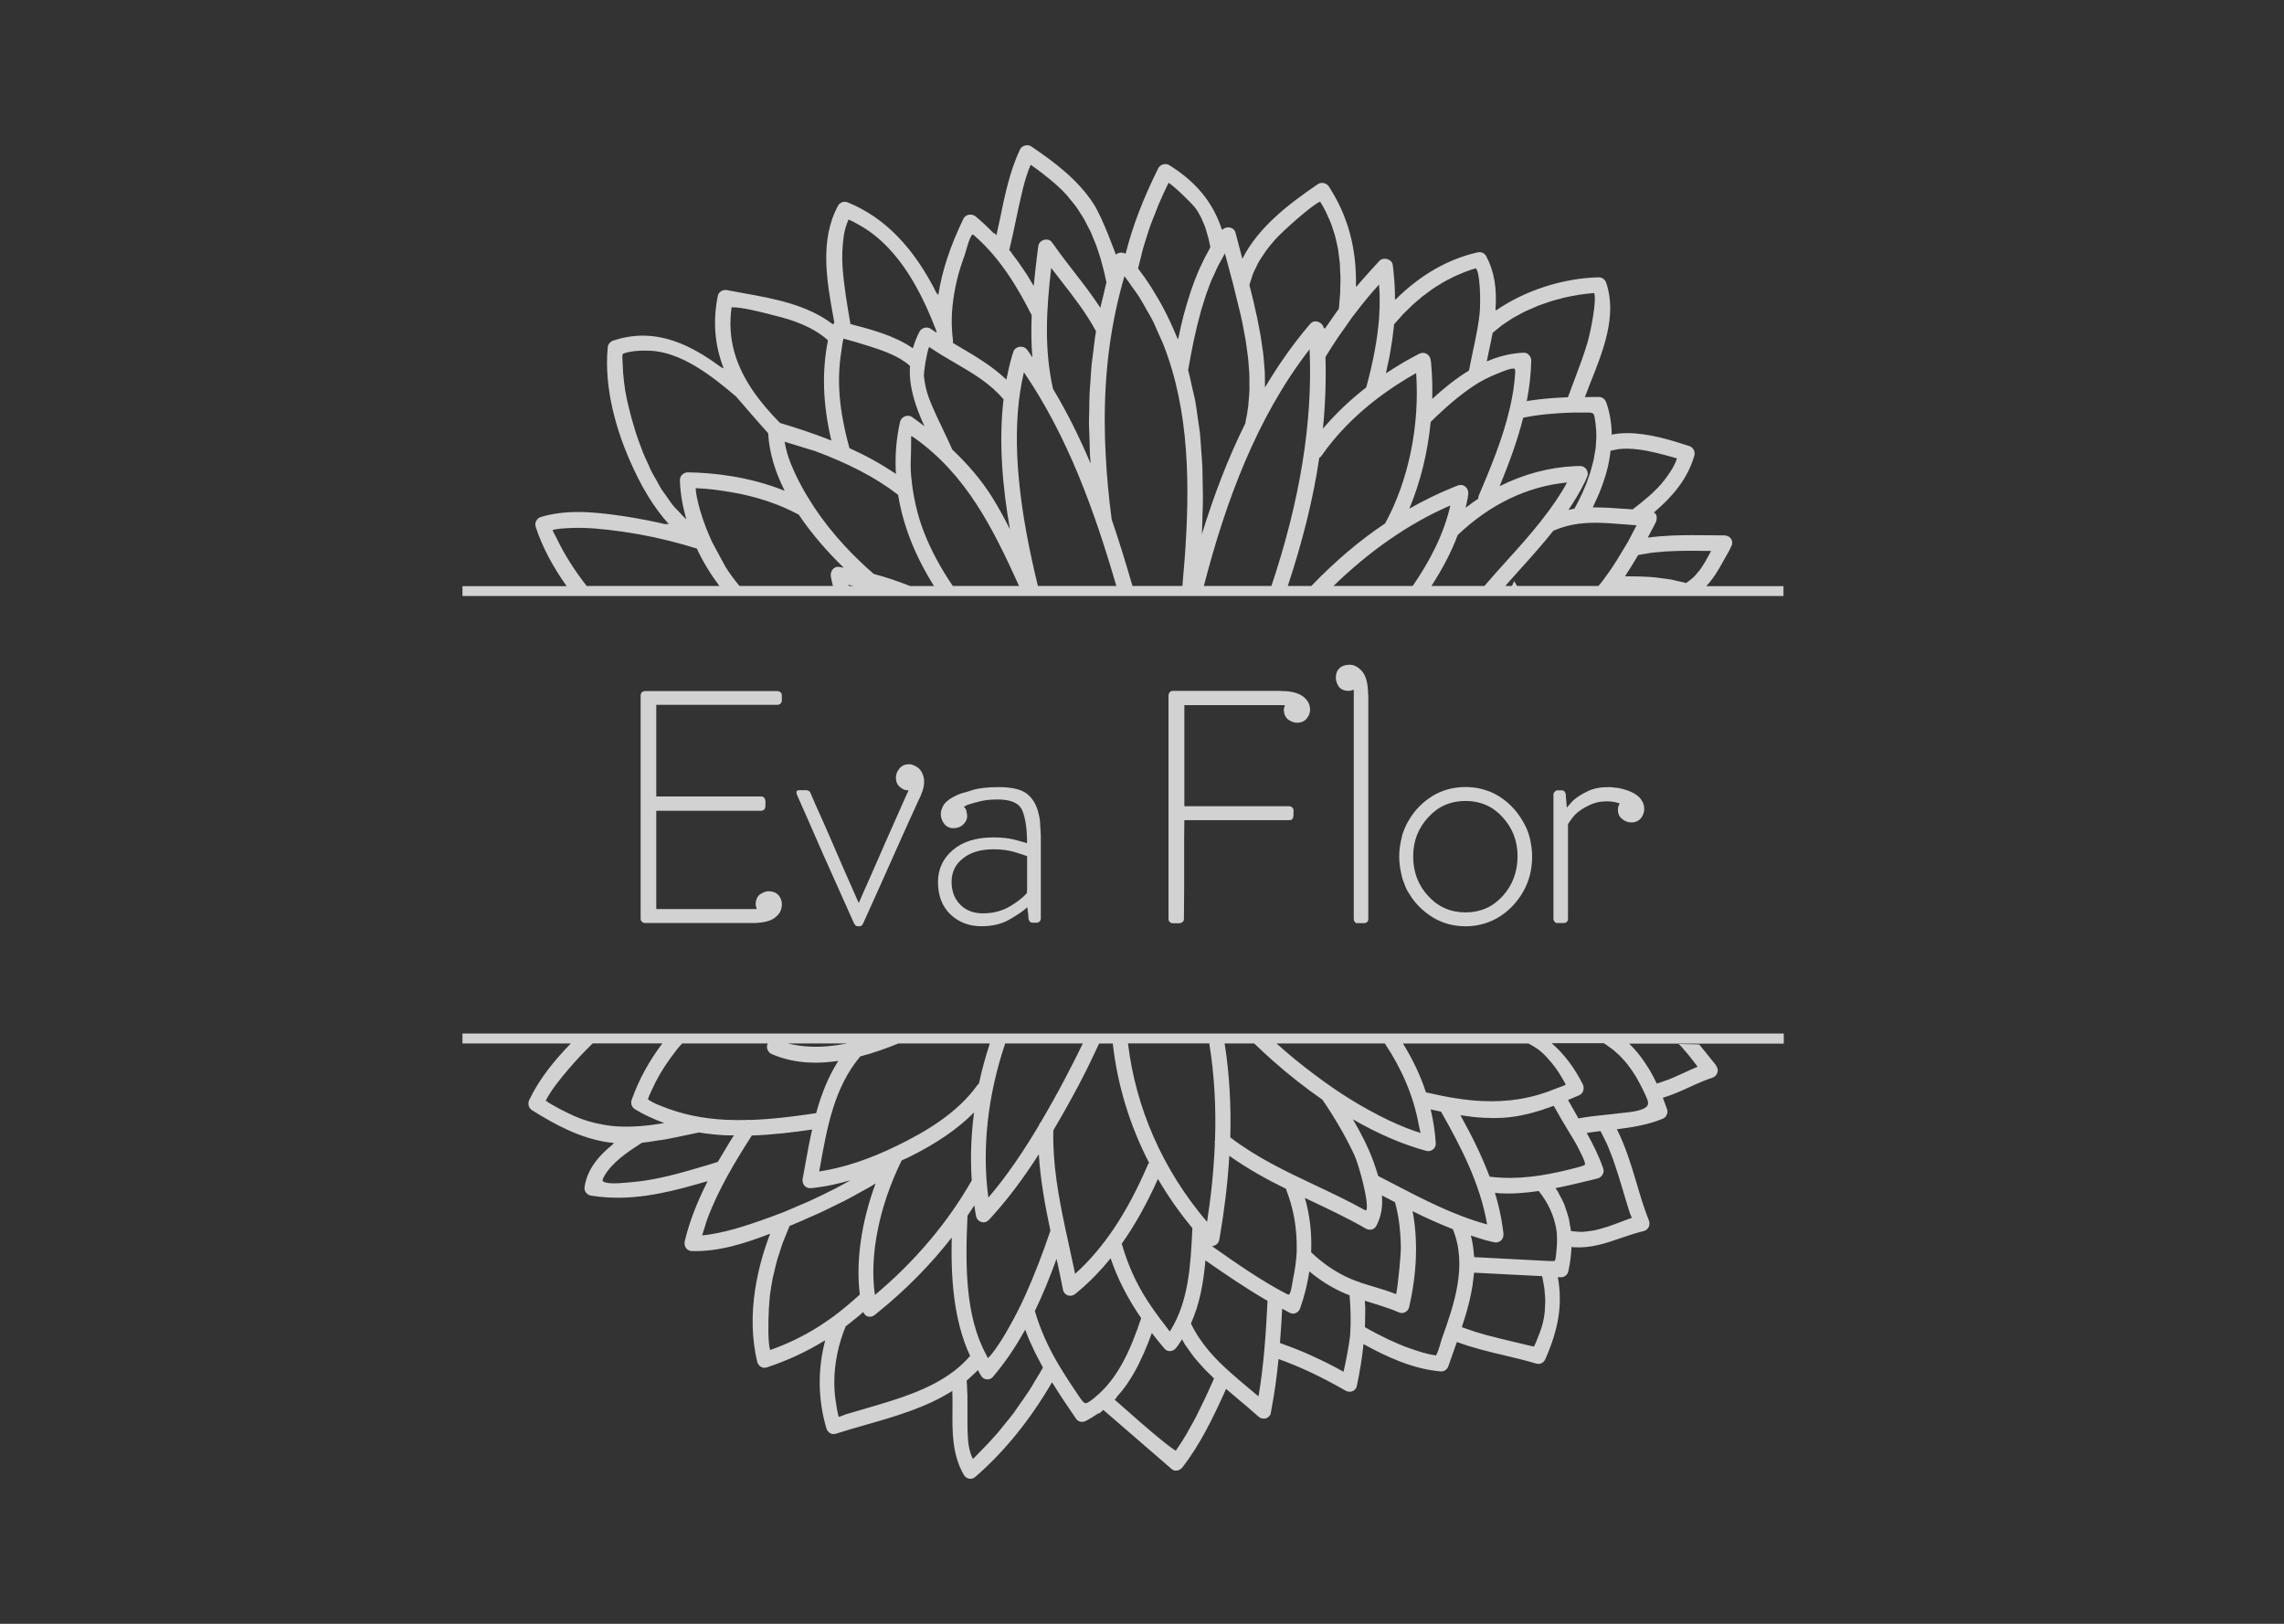 <?xml version="1.0" encoding="UTF-8"?> <svg xmlns="http://www.w3.org/2000/svg" width="90" height="64" viewBox="0 0 90 64" fill="none"><rect x="0" y="0" width="90" height="64" fill="#333333" stroke="none"/><path d="M70.277 40.736H18.223V41.126H22.494C21.85 41.79 21.26 42.506 20.859 43.345C20.784 43.497 20.827 43.669 20.96 43.755C21.863 44.319 22.852 44.865 23.985 45.026C24.056 45.037 24.129 45.039 24.199 45.045L24.133 45.091H24.165C23.627 45.519 23.133 46.069 23.035 46.787C23.011 46.948 23.125 47.097 23.294 47.125C23.521 47.161 23.753 47.185 23.987 47.198C25.332 47.267 26.583 46.933 27.885 46.553C27.46 47.394 27.158 48.176 26.982 48.922C26.96 49.017 26.98 49.116 27.033 49.191C27.085 49.262 27.162 49.305 27.248 49.309H27.254C28.299 49.342 29.335 49.015 30.322 48.634V48.636L30.346 48.628C29.891 49.817 29.376 51.75 29.839 53.674C29.869 53.803 29.983 53.902 30.11 53.911L30.208 53.898C31.051 53.616 31.785 53.274 32.48 52.846L32.476 52.857L32.517 52.831C32.214 53.962 32.229 55.177 32.566 56.304C32.607 56.429 32.714 56.517 32.834 56.523L32.931 56.511C33.319 56.386 33.718 56.27 34.123 56.156C35.292 55.822 36.498 55.474 37.526 54.821C37.534 55.063 37.534 55.306 37.532 55.547C37.523 56.42 37.513 57.321 37.98 58.132C38.034 58.222 38.124 58.278 38.223 58.285C38.298 58.289 38.371 58.263 38.431 58.211C39.596 57.197 40.585 55.967 41.456 54.481C41.75 54.958 42.061 55.422 42.408 55.926C42.458 55.995 42.535 56.038 42.621 56.042C42.67 56.044 42.721 56.035 42.769 56.012C42.953 55.919 43.129 55.81 43.299 55.691L43.296 55.726L43.477 55.571L46.173 57.904C46.218 57.941 46.272 57.962 46.33 57.964C46.424 57.968 46.523 57.921 46.589 57.839C47.297 56.925 47.797 55.891 48.312 54.745L48.314 54.747L48.316 54.743C48.475 54.881 48.636 55.018 48.799 55.154C49.022 55.341 49.245 55.528 49.466 55.724L49.558 55.805C49.569 55.816 49.58 55.825 49.591 55.835C49.644 55.883 49.715 55.911 49.786 55.913C49.9 55.919 49.996 55.861 50.045 55.769L50.06 55.771L50.075 55.689V55.687C50.078 55.681 50.078 55.672 50.08 55.666L50.11 55.493C50.224 54.902 50.311 54.264 50.38 53.569H50.382V53.565C51.217 53.864 52.081 54.27 53.025 54.812C53.066 54.836 53.115 54.851 53.165 54.853C53.31 54.861 53.435 54.769 53.465 54.627C53.594 54.023 53.675 53.487 53.729 52.978L53.733 52.98V52.978C54.636 53.477 55.679 53.96 56.769 54.053H56.782C56.91 54.059 57.03 53.973 57.073 53.844C57.146 53.627 57.223 53.412 57.301 53.195L57.408 52.892C58.024 53.122 58.652 53.272 59.261 53.416C59.68 53.515 60.111 53.616 60.531 53.743L60.604 53.756C60.731 53.763 60.843 53.687 60.894 53.565C61.428 52.356 61.574 51.399 61.387 50.335L61.497 50.342C61.638 50.348 61.767 50.251 61.797 50.114C61.874 49.772 61.911 49.458 61.924 49.15L61.937 49.152V49.15C61.971 49.152 62.005 49.159 62.039 49.161C62.707 49.195 63.267 49.004 63.859 48.8C64.148 48.701 64.449 48.598 64.766 48.522C64.852 48.503 64.923 48.445 64.963 48.368C65.004 48.286 65.009 48.187 64.972 48.097C64.779 47.617 64.627 47.103 64.481 46.606C64.273 45.901 64.05 45.179 63.713 44.508L63.726 44.506C64.303 44.435 64.929 44.338 65.526 44.091C65.661 44.035 65.738 43.861 65.691 43.721C65.639 43.57 65.581 43.424 65.526 43.278H65.53L65.526 43.267C65.877 43.157 66.212 43.016 66.532 42.867C66.781 42.751 67.038 42.635 67.3 42.538C67.3 42.538 67.465 42.482 67.474 42.478C67.576 42.446 67.654 42.362 67.679 42.259C67.697 42.196 67.684 42.134 67.66 42.072L67.609 41.973L67.495 41.833C67.411 41.73 67.33 41.627 67.246 41.521C67.152 41.401 67.051 41.282 66.954 41.164C66.684 41.158 66.416 41.151 66.146 41.147C66.167 41.166 66.189 41.184 66.208 41.205C66.281 41.282 66.349 41.364 66.42 41.446C66.45 41.48 66.48 41.513 66.508 41.547C66.605 41.665 66.697 41.786 66.789 41.906C66.826 41.951 66.86 41.998 66.894 42.044C66.703 42.121 66.519 42.207 66.339 42.291C66.337 42.293 66.332 42.293 66.328 42.295C66.143 42.381 65.965 42.461 65.785 42.536C65.727 42.56 65.667 42.577 65.609 42.598C65.502 42.639 65.393 42.674 65.283 42.706C65.195 42.519 65.103 42.345 65.006 42.177C64.989 42.149 64.97 42.123 64.953 42.095C64.854 41.932 64.749 41.779 64.642 41.637C64.605 41.588 64.567 41.541 64.528 41.493C64.425 41.368 64.318 41.252 64.206 41.143C64.204 41.141 64.202 41.138 64.198 41.134H70.288V40.736H70.277ZM60.555 41.321C60.86 41.534 61.106 41.837 61.287 42.076C61.422 42.257 61.535 42.454 61.658 42.669C61.686 42.719 61.69 42.745 61.694 42.747C61.666 42.777 61.546 42.818 61.475 42.844C61.422 42.861 61.368 42.88 61.319 42.902C60.373 43.293 59.433 43.448 58.36 43.394C57.725 43.362 57.045 43.252 56.189 43.054C55.975 42.398 55.67 41.755 55.282 41.128H60.225C60.334 41.186 60.446 41.246 60.555 41.321ZM48.256 41.126H49.421C49.655 41.349 49.893 41.575 50.153 41.805C50.809 42.386 51.463 42.893 52.111 43.345C52.618 44.089 53.027 44.8 53.364 45.516C53.557 45.929 53.978 47.508 53.832 47.707C53.825 47.707 53.795 47.703 53.739 47.671C53.107 47.318 52.442 47.007 51.8 46.703C50.663 46.168 49.496 45.609 48.479 44.828C48.514 43.618 48.452 42.362 48.256 41.126ZM47.877 44.929C47.87 44.974 47.859 45.022 47.872 45.063C47.827 46.153 47.714 47.204 47.563 48.159C45.804 46.093 44.751 43.654 44.448 41.123H47.651C47.857 42.394 47.922 43.687 47.877 44.929ZM26.881 41.126H30.253C30.249 41.136 30.245 41.145 30.24 41.156C30.185 41.306 30.26 41.478 30.412 41.547C30.858 41.74 31.352 41.852 31.881 41.878C32.261 41.898 32.647 41.87 33.033 41.814C32.626 42.454 32.358 43.151 32.16 43.873C31.349 43.996 30.453 44.114 29.545 44.142C29.502 44.132 29.459 44.134 29.415 44.142C29.146 44.147 28.878 44.149 28.61 44.136C27.677 44.089 26.857 43.916 26.083 43.603C25.733 43.474 25.581 43.37 25.529 43.321C25.613 43.095 25.723 42.874 25.834 42.648C26.034 42.254 26.291 41.857 26.673 41.364C26.739 41.278 26.812 41.203 26.881 41.126ZM31.043 41.126H33.385C32.892 41.222 32.394 41.276 31.905 41.25C31.62 41.237 31.343 41.197 31.043 41.126ZM32.313 45.994C32.587 44.45 32.87 42.854 33.9 41.637C34.419 41.504 34.921 41.321 35.406 41.126H39.004C38.834 41.648 38.686 42.177 38.575 42.71C38.56 42.723 38.54 42.73 38.528 42.747C37.71 43.904 36.404 44.639 35.355 45.153C34.265 45.688 33.231 46.03 32.278 46.172L32.313 45.994ZM35.529 45.738C35.621 45.695 35.704 45.66 35.799 45.615C36.88 45.084 37.732 44.501 38.382 43.846C38.264 44.751 38.231 45.65 38.291 46.525C37.356 48.174 36.043 49.729 34.475 51.04C34.252 49.496 34.638 47.548 35.529 45.738ZM38.124 47.914C38.217 47.778 38.309 47.643 38.395 47.508C38.407 47.596 38.416 47.684 38.431 47.77L38.459 47.92C38.459 47.922 38.461 47.927 38.461 47.931C38.487 48.066 38.603 48.17 38.74 48.176C38.821 48.181 38.903 48.148 38.959 48.088L38.961 48.086L39.072 47.965C39.77 47.202 40.381 46.355 40.934 45.495C40.997 46.514 41.181 47.518 41.391 48.505C41.08 49.428 40.754 50.268 40.396 51.064C40.197 51.511 39.956 51.974 39.667 52.479C39.345 53.04 39.049 53.429 38.926 53.528C38.901 53.485 38.884 53.438 38.86 53.393V53.391C38.86 53.388 38.858 53.388 38.858 53.388C38.032 51.873 38.034 49.864 38.124 47.914ZM41.012 44.228C40.975 44.263 40.952 44.308 40.937 44.355C40.368 45.312 39.716 46.303 38.946 47.202C38.682 45.243 38.931 43.14 39.609 41.126H42.668C42.419 41.644 42.164 42.134 41.934 42.575C41.666 43.084 41.351 43.65 41.012 44.228ZM42.539 42.704C42.809 42.19 43.065 41.661 43.311 41.128H43.848C44.032 42.76 44.513 44.349 45.281 45.835C45.27 45.852 45.251 45.86 45.242 45.88C44.423 47.793 43.505 49.176 42.365 50.206C42.292 49.853 42.215 49.499 42.136 49.144C42.089 48.929 42.041 48.712 41.994 48.492C41.992 48.471 41.988 48.451 41.981 48.432C41.709 47.159 41.473 45.854 41.507 44.549C41.878 43.921 42.228 43.297 42.539 42.704ZM45.628 46.467C46.021 47.14 46.474 47.789 46.986 48.406L46.982 48.488C46.913 49.855 46.843 51.268 46.128 52.427C46.113 52.451 46.102 52.466 46.094 52.479C46.064 52.444 46.023 52.389 45.993 52.346C45.961 52.3 45.926 52.251 45.89 52.208C45.776 52.066 45.665 51.916 45.547 51.752C45.547 51.752 45.547 51.75 45.545 51.75C45.545 51.75 45.542 51.75 45.542 51.748C45.437 51.599 45.328 51.44 45.212 51.262C44.777 50.593 44.44 49.847 44.21 49.045C44.208 49.036 44.2 49.032 44.197 49.026C44.717 48.294 45.188 47.447 45.628 46.467ZM50.301 41.126H54.568C55.215 42.097 55.698 43.17 55.91 44.359C55.919 44.407 55.932 44.458 55.945 44.517C55.953 44.553 55.968 44.607 55.977 44.656C55.788 44.598 55.602 44.527 55.417 44.456C54.98 44.288 54.52 44.069 53.933 43.749C53.004 43.241 52.049 42.583 51.013 41.74C50.762 41.536 50.53 41.332 50.301 41.126ZM53.31 44.117C54.291 44.684 55.254 45.103 56.198 45.359L56.26 45.37C56.35 45.374 56.438 45.34 56.498 45.276C56.554 45.215 56.582 45.138 56.576 45.056C56.548 44.607 56.477 44.164 56.376 43.727C56.513 43.757 56.648 43.788 56.784 43.816C57.562 45.19 58.328 46.66 58.599 48.26C57.292 47.903 56.059 47.262 54.864 46.639C54.677 46.542 54.49 46.445 54.306 46.349C54.254 46.168 54.197 45.989 54.132 45.813C53.918 45.217 53.624 44.65 53.31 44.117ZM57.547 43.955C57.854 44.003 58.159 44.041 58.468 44.056C58.712 44.069 58.953 44.069 59.182 44.059C59.899 44.022 60.585 43.824 61.224 43.583C61.42 43.94 61.626 44.288 61.831 44.626L62.01 44.921C62.127 45.116 62.239 45.331 62.372 45.615C62.477 45.843 62.456 45.899 62.456 45.899C62.436 45.942 62.215 45.998 62.11 46.026C61.199 46.26 60.212 46.471 59.154 46.417C59.008 46.411 58.856 46.396 58.697 46.376C58.384 45.536 57.976 44.729 57.547 43.955ZM23.747 44.323C23.358 44.254 22.985 44.147 22.625 43.985C22.354 43.867 21.704 43.54 21.505 43.379C21.722 42.96 22.033 42.577 22.384 42.16C22.67 41.822 22.974 41.5 23.29 41.188C23.292 41.186 23.294 41.184 23.296 41.181C23.316 41.162 23.337 41.143 23.356 41.123H26.102C25.596 41.79 25.175 42.54 24.89 43.351C24.843 43.484 24.894 43.641 25.012 43.714C25.377 43.94 25.77 44.114 26.177 44.265C25.851 44.319 25.529 44.362 25.21 44.385C24.935 44.405 24.663 44.413 24.39 44.398C24.169 44.39 23.955 44.362 23.747 44.323ZM27.876 45.921C26.842 46.228 25.866 46.52 24.822 46.6L24.689 46.611C24.506 46.628 24.281 46.647 24.081 46.637C23.79 46.622 23.749 46.548 23.749 46.546C23.742 46.533 23.74 46.471 23.82 46.338C24.126 45.815 24.716 45.411 25.257 45.067C25.268 45.06 25.276 45.052 25.285 45.043L25.319 45.041L25.321 45.037C25.504 45.02 25.684 44.987 25.866 44.959C25.976 44.942 26.083 44.931 26.192 44.912C26.497 44.856 26.799 44.792 27.095 44.729L27.544 44.635C27.874 44.688 28.217 44.727 28.576 44.746C28.692 44.753 28.805 44.746 28.919 44.749C28.863 44.837 28.807 44.923 28.752 45.013C28.694 45.108 28.638 45.207 28.58 45.301C28.488 45.454 28.395 45.605 28.305 45.761H28.303L28.284 45.796L27.876 45.921ZM29.26 48.344C28.842 48.477 28.419 48.58 28.003 48.649C27.896 48.666 27.784 48.681 27.668 48.69C27.7 48.587 27.741 48.454 27.793 48.288C27.82 48.193 27.842 48.122 27.851 48.101C28.297 46.884 28.99 45.744 29.625 44.755C30.451 44.727 31.255 44.628 32.002 44.519C31.896 44.985 31.811 45.454 31.727 45.921L31.669 46.241L31.637 46.415L31.628 46.456C31.611 46.553 31.633 46.645 31.686 46.716C31.738 46.785 31.817 46.826 31.907 46.83H31.957C31.97 46.828 31.982 46.828 31.997 46.826L32.167 46.806C32.598 46.755 33.046 46.652 33.51 46.518C33.317 46.626 33.128 46.736 32.931 46.837C32.892 46.856 32.851 46.873 32.813 46.895C32.508 47.05 32.201 47.2 31.888 47.342C31.736 47.411 31.579 47.473 31.425 47.54C31.225 47.626 31.026 47.714 30.824 47.796L30.747 47.824C30.26 48.011 29.76 48.187 29.26 48.344ZM32.268 52.279C31.661 52.664 31.032 52.967 30.348 53.21C30.262 52.973 30.264 52.156 30.298 51.556C30.305 51.455 30.309 51.363 30.318 51.277C30.324 51.193 30.333 51.118 30.339 51.055C30.367 50.825 30.406 50.595 30.451 50.365C30.466 50.292 30.487 50.217 30.504 50.144C30.541 49.987 30.575 49.83 30.62 49.673C30.648 49.574 30.684 49.473 30.717 49.374C30.757 49.243 30.798 49.111 30.845 48.98C30.888 48.866 30.938 48.75 30.985 48.636C31.028 48.531 31.069 48.426 31.113 48.32C31.42 48.196 31.714 48.064 32.006 47.933C32.072 47.903 32.143 47.875 32.21 47.845C32.489 47.718 32.757 47.585 33.023 47.452C33.106 47.408 33.197 47.37 33.28 47.327C33.527 47.2 33.763 47.067 33.999 46.935C34.091 46.884 34.19 46.834 34.28 46.781C34.357 46.736 34.426 46.688 34.501 46.645C33.939 48.174 33.718 49.714 33.881 51.023C33.701 51.187 33.523 51.341 33.345 51.49C33.188 51.619 33.029 51.748 32.87 51.866C32.671 52.012 32.469 52.15 32.268 52.279ZM37.601 54.033C36.638 54.771 35.398 55.136 34.306 55.457L33.33 55.743C33.31 55.749 33.278 55.762 33.242 55.777C33.194 55.797 33.109 55.833 33.048 55.846C32.995 55.653 32.965 55.453 32.931 55.225C32.894 54.99 32.877 54.747 32.875 54.502C32.873 53.765 33.027 52.993 33.325 52.275C33.327 52.272 33.332 52.27 33.334 52.268L33.342 52.262C33.439 52.191 33.535 52.109 33.632 52.032C33.699 51.978 33.765 51.928 33.834 51.87C33.892 51.821 33.954 51.763 34.014 51.711C34.059 51.814 34.145 51.892 34.256 51.898C34.329 51.903 34.402 51.877 34.46 51.832C34.471 51.823 34.479 51.817 34.49 51.808L34.608 51.713C35.696 50.834 36.674 49.84 37.502 48.776C37.466 50.363 37.571 52.027 38.227 53.444C38.041 53.653 37.835 53.855 37.601 54.033ZM40.799 54.403C40.718 54.537 40.641 54.674 40.557 54.803C40.439 54.986 40.315 55.158 40.192 55.332C40.111 55.448 40.031 55.569 39.95 55.683C39.812 55.865 39.669 56.038 39.527 56.209C39.452 56.302 39.379 56.399 39.302 56.487C39.079 56.743 38.849 56.99 38.611 57.227C38.564 57.274 38.521 57.319 38.48 57.36C38.435 57.407 38.377 57.47 38.337 57.502C38.317 57.47 38.291 57.414 38.255 57.31C38.131 56.951 38.126 56.536 38.122 56.102C38.12 55.928 38.122 55.754 38.122 55.58C38.124 55.382 38.124 55.182 38.12 54.98C38.12 54.924 38.114 54.866 38.111 54.81C38.107 54.678 38.105 54.545 38.092 54.414C38.171 54.347 38.244 54.276 38.317 54.208C38.36 54.167 38.41 54.128 38.45 54.085C38.478 54.057 38.504 54.027 38.532 53.999C38.581 54.081 38.62 54.167 38.673 54.246C38.723 54.317 38.802 54.36 38.892 54.367C38.982 54.371 39.066 54.337 39.12 54.272C39.613 53.7 40.029 53.07 40.396 52.408C40.407 52.436 40.42 52.466 40.43 52.494C40.473 52.604 40.514 52.715 40.563 52.827C40.596 52.902 40.634 52.98 40.669 53.055C40.718 53.165 40.767 53.274 40.823 53.384C40.864 53.466 40.911 53.55 40.954 53.631C41.001 53.722 41.046 53.81 41.097 53.9C41.003 54.072 40.9 54.238 40.799 54.403ZM43.138 55.081C43.026 55.173 42.857 55.311 42.775 55.306C42.728 55.304 42.657 55.238 42.574 55.117C42.282 54.694 42.009 54.274 41.758 53.861L41.698 53.76C41.293 53.079 40.986 52.378 40.778 51.675C41.102 51.006 41.379 50.313 41.632 49.617C41.707 49.959 41.782 50.298 41.848 50.64L41.883 50.815L41.885 50.827C41.911 50.965 42.02 51.062 42.157 51.07C42.23 51.075 42.303 51.049 42.363 51.004C42.37 50.997 42.378 50.993 42.385 50.987L42.501 50.89C42.953 50.511 43.369 50.081 43.764 49.595C44.034 50.395 44.429 51.169 44.968 51.954C44.575 53.115 44.097 54.3 43.138 55.081ZM47.726 54.584C47.653 54.745 47.581 54.907 47.51 55.059C47.437 55.214 47.364 55.36 47.291 55.511C47.242 55.61 47.194 55.715 47.143 55.812C47.055 55.984 46.963 56.145 46.87 56.311C46.832 56.377 46.797 56.448 46.757 56.515C46.622 56.743 46.482 56.964 46.33 57.179C46.128 57.059 45.555 56.62 43.972 55.21L43.921 55.164L44.004 55.085L43.987 55.081C44.137 54.915 44.277 54.741 44.406 54.556C44.427 54.526 44.448 54.494 44.468 54.461C44.605 54.257 44.732 54.04 44.847 53.81C44.862 53.78 44.877 53.748 44.892 53.717C45.011 53.479 45.122 53.227 45.227 52.963C45.236 52.941 45.244 52.917 45.253 52.896C45.298 52.78 45.343 52.662 45.388 52.539C45.545 52.741 45.708 52.945 45.884 53.152C45.935 53.214 46.008 53.249 46.085 53.253C46.182 53.257 46.276 53.212 46.34 53.13C46.431 53.019 46.501 52.902 46.579 52.786C46.617 52.853 46.65 52.924 46.69 52.988C46.733 53.055 46.78 53.113 46.823 53.175C46.909 53.298 46.993 53.419 47.083 53.53C47.139 53.599 47.194 53.659 47.252 53.724C47.336 53.818 47.415 53.911 47.499 53.997C47.563 54.064 47.623 54.122 47.688 54.182C47.731 54.223 47.774 54.268 47.814 54.306V54.309L47.838 54.33C47.804 54.416 47.765 54.498 47.726 54.584ZM49.829 53.113C49.803 53.431 49.771 53.73 49.736 54.021C49.73 54.074 49.724 54.13 49.717 54.182C49.683 54.455 49.644 54.715 49.601 54.967C49.597 54.99 49.593 55.012 49.589 55.035C49.456 54.922 49.32 54.81 49.185 54.696C48.926 54.479 48.666 54.261 48.417 54.036L48.415 54.033C47.922 53.59 47.317 52.978 46.928 52.163C47.278 51.389 47.424 50.539 47.499 49.677C48.288 50.227 49.099 50.782 49.947 51.27C49.917 51.866 49.882 52.485 49.829 53.113ZM47.834 49.17L47.756 49.116C47.885 49.107 48.01 49.021 48.042 48.879L48.07 48.724C48.237 47.753 48.374 46.678 48.441 45.555C49.151 46.058 49.908 46.482 50.678 46.858C50.68 46.869 50.678 46.882 50.683 46.892C50.974 47.636 51.109 48.411 51.097 49.258C51.09 49.684 51.013 50.114 50.946 50.44C50.938 50.483 50.929 50.537 50.921 50.591C50.873 50.881 50.826 51.027 50.779 51.025C50.768 51.025 50.743 51.021 50.698 50.997C49.702 50.479 48.752 49.815 47.834 49.17ZM53.208 52.505L53.197 52.668C53.182 52.844 53.036 53.692 52.941 54.066C52.549 53.844 52.152 53.646 51.755 53.466C51.723 53.451 51.693 53.436 51.663 53.421C51.285 53.251 50.908 53.102 50.532 52.969C50.5 52.958 50.468 52.941 50.436 52.93C50.453 52.728 50.466 52.528 50.479 52.328C50.485 52.232 50.494 52.137 50.498 52.04C50.507 51.885 50.515 51.735 50.524 51.582C50.629 51.636 50.73 51.696 50.835 51.75L50.936 51.776C51.06 51.782 51.182 51.696 51.23 51.569C51.403 51.083 51.521 50.595 51.594 50.111C52.03 50.475 52.495 50.763 53.006 50.984C53.064 51.01 53.122 51.027 53.18 51.051C53.222 51.567 53.235 52.049 53.208 52.505ZM53.617 50.556C53.579 50.533 53.542 50.518 53.497 50.511C52.824 50.27 52.223 49.89 51.665 49.357C51.697 48.626 51.618 47.907 51.418 47.213C51.493 47.249 51.571 47.286 51.646 47.322C52.373 47.667 53.124 48.021 53.825 48.426C53.868 48.449 53.916 48.464 53.965 48.467C54.078 48.473 54.181 48.415 54.233 48.316C54.439 47.933 54.488 47.527 54.454 47.116C54.505 47.144 54.559 47.17 54.611 47.198C54.728 47.26 54.849 47.32 54.969 47.383C55.117 47.92 55.192 48.501 55.2 49.198C55.203 49.383 55.102 50.582 55.014 51.008C54.718 50.888 54.411 50.797 54.113 50.709C53.946 50.66 53.78 50.61 53.617 50.556ZM56.814 52.767C56.805 52.793 56.792 52.838 56.775 52.896C56.698 53.175 56.633 53.352 56.586 53.421C56.243 53.382 55.895 53.261 55.542 53.139C55.406 53.092 55.269 53.038 55.13 52.98C55.068 52.954 55.003 52.924 54.941 52.896C54.859 52.859 54.778 52.825 54.694 52.786C54.626 52.754 54.55 52.715 54.48 52.679C54.398 52.638 54.317 52.599 54.231 52.554C54.154 52.513 54.07 52.466 53.988 52.423C53.92 52.386 53.853 52.35 53.785 52.309L53.787 52.292H53.785C53.793 52.137 53.791 51.989 53.793 51.838C53.793 51.746 53.8 51.649 53.797 51.556C53.795 51.46 53.787 51.363 53.782 51.266C53.875 51.296 53.967 51.326 54.059 51.354C54.415 51.464 54.786 51.576 55.13 51.73L55.222 51.752C55.361 51.758 55.492 51.657 55.524 51.524C55.838 50.174 55.88 48.879 55.662 47.737C56.179 47.996 56.709 48.234 57.249 48.447C57.835 49.888 57.296 51.417 56.814 52.767ZM60.877 51.55C60.873 51.602 60.875 51.653 60.87 51.703C60.855 51.851 60.83 51.997 60.795 52.141C60.737 52.382 60.639 52.625 60.525 52.902C60.471 53.036 60.448 53.07 60.444 53.07C60.398 53.068 60.34 53.051 60.257 53.032C60.04 52.978 59.824 52.926 59.607 52.877C59.291 52.803 58.987 52.728 58.684 52.649C58.648 52.638 58.609 52.629 58.573 52.621C58.279 52.541 57.989 52.449 57.697 52.343C57.665 52.333 57.635 52.322 57.603 52.309C57.629 52.229 57.655 52.143 57.68 52.062C57.702 51.997 57.721 51.935 57.743 51.866C57.798 51.679 57.852 51.488 57.899 51.292C57.901 51.285 57.904 51.279 57.904 51.273C57.951 51.075 57.991 50.873 58.024 50.67C58.034 50.606 58.039 50.544 58.047 50.479C58.058 50.389 58.073 50.296 58.079 50.206H58.084L58.086 50.161L60.767 50.298C60.785 50.378 60.797 50.453 60.812 50.529C60.825 50.604 60.84 50.681 60.851 50.754C60.864 50.855 60.87 50.95 60.877 51.047C60.881 51.111 60.89 51.178 60.89 51.242C60.89 51.35 60.883 51.451 60.877 51.55ZM61.325 49.372C61.302 49.606 61.28 49.677 61.267 49.692C61.235 49.709 61.085 49.703 60.988 49.699L58.092 49.548L58.09 49.492L58.084 49.494C58.084 49.492 58.084 49.488 58.081 49.486C58.066 49.262 58.039 49.043 57.991 48.83C57.985 48.8 57.976 48.772 57.968 48.742C57.964 48.727 57.959 48.712 57.955 48.697C58.195 48.774 58.433 48.856 58.678 48.916L58.843 48.955C58.854 48.957 58.865 48.959 58.877 48.963L58.929 48.97C59.019 48.974 59.103 48.94 59.163 48.875C59.223 48.808 59.253 48.716 59.242 48.617C59.24 48.606 59.24 48.596 59.238 48.583L59.216 48.408C59.152 47.931 59.045 47.467 58.907 47.013C58.97 47.017 59.036 47.028 59.098 47.032C59.626 47.06 60.132 47.015 60.634 46.942C61.003 47.415 61.222 47.877 61.323 48.43C61.344 48.55 61.353 48.675 61.353 48.817C61.359 49.006 61.342 49.191 61.325 49.372ZM63.764 46.301C63.827 46.503 63.887 46.705 63.947 46.905C64.039 47.213 64.129 47.52 64.228 47.824C64.232 47.839 64.243 47.864 64.258 47.895C64.266 47.916 64.286 47.959 64.301 48.002C64.183 48.039 64.071 48.082 63.96 48.125L63.882 48.155C63.681 48.23 63.498 48.299 63.322 48.357C63.299 48.365 63.277 48.37 63.254 48.376C63.106 48.423 62.96 48.464 62.82 48.494C62.78 48.503 62.739 48.505 62.696 48.512C62.576 48.531 62.456 48.548 62.336 48.553C62.276 48.555 62.211 48.546 62.149 48.544C62.07 48.54 61.988 48.533 61.904 48.522C61.896 48.438 61.877 48.359 61.861 48.277C61.849 48.196 61.838 48.109 61.819 48.03C61.791 47.916 61.752 47.804 61.716 47.694C61.692 47.621 61.671 47.548 61.643 47.475C61.593 47.355 61.531 47.239 61.467 47.123C61.437 47.065 61.411 47.007 61.377 46.95C61.351 46.91 61.321 46.871 61.293 46.83C61.748 46.74 62.203 46.632 62.668 46.518L62.96 46.445C63.041 46.424 63.114 46.364 63.155 46.286C63.194 46.213 63.2 46.131 63.174 46.054C63.003 45.557 62.771 45.097 62.524 44.654C62.705 44.626 62.885 44.6 63.065 44.579C63.114 44.667 63.159 44.759 63.204 44.852C63.243 44.934 63.286 45.011 63.322 45.093C63.374 45.209 63.419 45.327 63.464 45.443C63.496 45.525 63.531 45.605 63.558 45.686C63.606 45.817 63.648 45.951 63.691 46.082C63.717 46.159 63.741 46.23 63.764 46.301ZM63.312 41.192C63.363 41.227 63.41 41.263 63.46 41.3C63.498 41.328 63.537 41.353 63.573 41.384C63.625 41.424 63.674 41.472 63.724 41.517C63.756 41.547 63.788 41.573 63.82 41.603C63.876 41.659 63.929 41.719 63.983 41.779C64.005 41.805 64.028 41.827 64.05 41.852C64.11 41.923 64.168 42.001 64.223 42.078C64.238 42.097 64.254 42.115 64.266 42.134C64.329 42.222 64.389 42.317 64.449 42.413C64.455 42.426 64.464 42.437 64.472 42.448C64.522 42.532 64.569 42.62 64.616 42.71C64.695 42.859 64.773 43.013 64.846 43.179L64.901 43.306C64.972 43.476 64.933 43.545 64.921 43.568C64.805 43.775 64.26 43.831 63.966 43.861C63.897 43.867 63.835 43.873 63.782 43.88C63.612 43.904 63.443 43.921 63.271 43.938L63.194 43.947H63.191H63.189C62.829 43.983 62.524 44.02 62.215 44.078C62.211 44.078 62.207 44.082 62.2 44.082C62.185 44.056 62.17 44.031 62.155 44.005C62.031 43.792 61.911 43.572 61.788 43.355C61.939 43.293 62.089 43.228 62.23 43.166C62.301 43.134 62.357 43.074 62.385 42.994C62.415 42.912 62.408 42.822 62.372 42.742C62.037 42.072 61.632 41.545 61.145 41.117H63.2C63.237 41.149 63.275 41.169 63.312 41.192Z" fill="#FAFAFA" fill-opacity="0.8"></path><path d="M30.64 27.237H25.416C25.379 27.237 25.338 27.252 25.289 27.282C25.259 27.332 25.244 27.371 25.244 27.401V32.91V36.206C25.244 36.255 25.259 36.294 25.289 36.324C25.326 36.361 25.366 36.378 25.416 36.378H29.756C30.114 36.365 30.373 36.296 30.539 36.167C30.708 36.034 30.796 35.881 30.802 35.711C30.809 35.705 30.811 35.69 30.811 35.666C30.811 35.52 30.773 35.4 30.693 35.301C30.607 35.197 30.487 35.139 30.328 35.127C30.206 35.12 30.084 35.161 29.955 35.245C29.846 35.324 29.786 35.451 29.773 35.628C29.773 35.645 29.779 35.679 29.79 35.729C29.796 35.752 29.803 35.772 29.807 35.789C29.814 35.804 29.82 35.817 29.824 35.83H25.86V31.955H29.998C30.028 31.955 30.069 31.94 30.116 31.91C30.146 31.86 30.161 31.82 30.161 31.783V31.564C30.161 31.534 30.146 31.493 30.116 31.445C30.08 31.409 30.041 31.392 29.998 31.392H25.86V27.781H30.635C30.665 27.781 30.706 27.766 30.753 27.736C30.79 27.7 30.807 27.661 30.807 27.62V27.396C30.807 27.356 30.79 27.317 30.753 27.28C30.708 27.252 30.669 27.237 30.64 27.237Z" fill="#FAFAFA" fill-opacity="0.8"></path><path d="M36.096 30.209C35.999 30.149 35.898 30.119 35.795 30.119C35.782 30.126 35.765 30.128 35.742 30.128C35.718 30.128 35.699 30.13 35.688 30.136C35.555 30.166 35.448 30.253 35.371 30.392C35.304 30.515 35.285 30.642 35.317 30.775C35.341 30.908 35.429 31.018 35.581 31.104C35.594 31.11 35.607 31.117 35.622 31.121C35.637 31.128 35.656 31.134 35.682 31.138C35.718 31.151 35.755 31.151 35.791 31.138V31.166C35.791 31.173 35.789 31.179 35.782 31.183C35.776 31.196 35.774 31.212 35.774 31.229C35.774 31.235 35.772 31.237 35.765 31.237C35.759 31.237 35.757 31.239 35.757 31.246C35.757 31.252 35.755 31.259 35.748 31.263C35.536 31.743 35.339 32.192 35.152 32.607C34.965 33.022 34.796 33.413 34.637 33.779C34.48 34.144 34.334 34.473 34.202 34.768C34.069 35.063 33.95 35.331 33.847 35.574H33.83C33.618 35.095 33.421 34.645 33.238 34.23C33.056 33.815 32.886 33.424 32.73 33.059C32.573 32.693 32.427 32.364 32.294 32.069C32.161 31.775 32.043 31.506 31.94 31.263C31.923 31.214 31.898 31.183 31.867 31.173C31.837 31.156 31.807 31.145 31.777 31.145H31.486C31.425 31.145 31.391 31.166 31.385 31.209V31.237C31.385 31.267 31.393 31.304 31.413 31.347C31.668 31.919 31.902 32.448 32.112 32.934C32.322 33.42 32.524 33.873 32.713 34.293C32.901 34.712 33.071 35.095 33.227 35.441C33.382 35.787 33.524 36.103 33.65 36.389C33.687 36.443 33.708 36.475 33.715 36.48C33.738 36.497 33.772 36.508 33.815 36.508H33.86C33.89 36.508 33.92 36.499 33.95 36.48C33.974 36.462 33.995 36.43 34.015 36.389C34.257 35.847 34.485 35.344 34.697 34.876C34.909 34.407 35.102 33.972 35.278 33.572C35.63 32.783 35.931 32.117 36.179 31.577C36.336 31.274 36.415 31.02 36.415 30.82C36.415 30.753 36.413 30.71 36.407 30.693C36.36 30.455 36.261 30.293 36.096 30.209Z" fill="#FAFAFA" fill-opacity="0.8"></path><path d="M40.996 32.644C40.99 32.594 40.988 32.545 40.988 32.493C40.988 32.442 40.985 32.392 40.979 32.343C40.966 32.246 40.949 32.154 40.925 32.07C40.852 31.741 40.704 31.483 40.479 31.296C40.25 31.113 39.876 31.023 39.361 31.023C38.926 31.023 38.576 31.061 38.315 31.141C38.248 31.164 38.184 31.186 38.119 31.205C38.055 31.225 37.999 31.24 37.952 31.25C37.905 31.261 37.858 31.278 37.815 31.296C37.772 31.313 37.735 31.33 37.705 31.341C37.439 31.463 37.259 31.599 37.169 31.751C37.079 31.915 37.051 32.07 37.087 32.216C37.124 32.373 37.199 32.493 37.315 32.571C37.431 32.644 37.564 32.661 37.716 32.624C37.849 32.594 37.956 32.521 38.034 32.405C38.113 32.295 38.13 32.16 38.087 31.994C38.081 31.964 38.074 31.941 38.07 31.926C38.064 31.91 38.057 31.898 38.053 31.885C38.036 31.867 38.023 31.85 38.016 31.84L37.98 31.803C37.997 31.79 38.014 31.782 38.025 31.775C38.038 31.769 38.049 31.762 38.062 31.758C38.085 31.741 38.115 31.723 38.152 31.713C38.308 31.663 38.475 31.618 38.651 31.575C38.827 31.532 39.053 31.511 39.325 31.511C39.833 31.511 40.153 31.652 40.28 31.939C40.406 32.231 40.471 32.661 40.471 33.233C40.398 33.209 40.235 33.162 39.979 33.095C39.743 33.035 39.467 33.005 39.151 33.005C38.467 33.005 37.928 33.173 37.542 33.506C37.154 33.839 36.961 34.259 36.961 34.764C36.961 35.299 37.124 35.725 37.452 36.041C37.78 36.351 38.186 36.506 38.671 36.506C39.102 36.506 39.465 36.42 39.763 36.25C39.915 36.164 40.05 36.082 40.172 35.998C40.295 35.916 40.398 35.835 40.481 35.757C40.488 35.807 40.494 35.854 40.498 35.899C40.503 35.944 40.511 35.989 40.516 36.03C40.52 36.071 40.524 36.11 40.524 36.144C40.524 36.179 40.526 36.207 40.533 36.23C40.546 36.273 40.563 36.306 40.586 36.331C40.61 36.357 40.644 36.368 40.687 36.368H40.842C40.891 36.368 40.93 36.353 40.96 36.323C40.996 36.286 41.013 36.248 41.013 36.205V33.297V32.96C41.007 32.906 41.005 32.85 41.005 32.796C41.005 32.743 41.003 32.691 40.996 32.644ZM40.468 35.078V35.188C40.342 35.351 40.119 35.527 39.806 35.717C39.492 35.906 39.132 35.998 38.733 35.998C38.364 35.998 38.066 35.886 37.843 35.66C37.613 35.431 37.497 35.129 37.497 34.757C37.497 34.368 37.65 34.059 37.952 33.828C38.248 33.592 38.649 33.474 39.153 33.474C39.456 33.474 39.733 33.51 39.981 33.583C40.224 33.657 40.387 33.71 40.473 33.747V35.078H40.468Z" fill="#FAFAFA" fill-opacity="0.8"></path><path d="M51.329 27.438C51.129 27.298 50.84 27.232 50.464 27.238V27.23H46.217C46.167 27.23 46.126 27.247 46.09 27.283C46.06 27.333 46.045 27.371 46.045 27.401V32.908V36.218C46.045 36.267 46.06 36.306 46.09 36.336C46.126 36.372 46.169 36.39 46.217 36.39H46.444C46.51 36.39 46.562 36.372 46.598 36.336C46.635 36.312 46.652 36.271 46.652 36.218C46.658 35.781 46.661 35.375 46.661 35.001C46.661 34.626 46.661 34.276 46.661 33.947C46.661 33.618 46.661 33.321 46.661 33.054C46.661 32.788 46.663 32.545 46.669 32.326H50.807C50.898 32.326 50.949 32.28 50.962 32.19C50.968 32.16 50.97 32.115 50.97 32.055V31.947C50.97 31.9 50.955 31.861 50.925 31.831C50.889 31.794 50.85 31.777 50.807 31.777H46.669V27.793H50.629C50.623 27.799 50.621 27.814 50.621 27.838C50.614 27.851 50.612 27.86 50.612 27.866C50.612 27.872 50.61 27.879 50.604 27.883C50.591 27.933 50.586 27.965 50.586 27.984C50.599 28.161 50.659 28.287 50.769 28.367C50.895 28.453 51.018 28.492 51.133 28.485C51.29 28.479 51.412 28.421 51.498 28.311C51.584 28.208 51.625 28.085 51.625 27.945C51.625 27.928 51.623 27.915 51.616 27.909C51.605 27.73 51.511 27.571 51.329 27.438Z" fill="#FAFAFA" fill-opacity="0.8"></path><path d="M53.684 26.472C53.527 26.29 53.36 26.199 53.184 26.199C53.014 26.199 52.881 26.244 52.783 26.337C52.686 26.427 52.637 26.552 52.637 26.711C52.637 26.834 52.68 26.954 52.763 27.076C52.853 27.18 52.984 27.231 53.154 27.231C53.171 27.231 53.205 27.225 53.255 27.214C53.261 27.208 53.267 27.206 53.272 27.206C53.276 27.206 53.287 27.203 53.3 27.197C53.317 27.197 53.334 27.191 53.345 27.18V36.213C53.345 36.267 53.358 36.307 53.381 36.331C53.405 36.368 53.439 36.385 53.482 36.385H53.746C53.799 36.385 53.842 36.37 53.872 36.34C53.902 36.31 53.917 36.267 53.917 36.213V32.284V27.408V27.39C53.911 27.384 53.909 27.378 53.909 27.373C53.907 26.952 53.83 26.653 53.684 26.472Z" fill="#FAFAFA" fill-opacity="0.8"></path><path d="M60.219 32.819C60.198 32.761 60.176 32.703 60.15 32.641C60.127 32.587 60.099 32.531 60.069 32.477C60.039 32.424 60.009 32.372 59.979 32.323C59.749 31.933 59.438 31.617 59.052 31.374C58.657 31.138 58.224 31.02 57.752 31.02C57.267 31.02 56.83 31.138 56.443 31.374C56.055 31.617 55.746 31.933 55.517 32.323C55.457 32.419 55.401 32.527 55.354 32.641C55.33 32.701 55.306 32.761 55.285 32.819C55.264 32.877 55.246 32.935 55.236 32.998C55.169 33.264 55.135 33.518 55.135 33.755C55.135 33.998 55.169 34.254 55.236 34.52C55.248 34.58 55.264 34.641 55.285 34.699C55.306 34.757 55.328 34.815 55.354 34.877C55.397 35 55.45 35.107 55.517 35.206C55.742 35.589 56.053 35.905 56.454 36.154C56.842 36.391 57.276 36.509 57.754 36.509C58.009 36.509 58.254 36.473 58.49 36.4C58.719 36.333 58.936 36.232 59.136 36.098C59.505 35.855 59.805 35.526 60.037 35.114C60.262 34.707 60.373 34.254 60.373 33.755C60.373 33.518 60.339 33.264 60.273 32.998C60.258 32.938 60.24 32.877 60.219 32.819ZM59.206 35.324C58.818 35.748 58.333 35.961 57.752 35.961C57.164 35.961 56.675 35.748 56.287 35.324C55.886 34.901 55.686 34.376 55.686 33.75C55.686 33.15 55.886 32.634 56.287 32.204C56.675 31.781 57.162 31.568 57.752 31.568C58.333 31.568 58.818 31.781 59.206 32.204C59.601 32.634 59.799 33.15 59.799 33.75C59.796 34.37 59.599 34.894 59.206 35.324Z" fill="#FAFAFA" fill-opacity="0.8"></path><path d="M63.897 31.085H63.879C63.873 31.085 63.867 31.082 63.862 31.076H63.845C63.832 31.076 63.824 31.074 63.817 31.067C63.804 31.061 63.789 31.059 63.772 31.059C63.755 31.059 63.738 31.057 63.727 31.05C63.678 31.05 63.639 31.048 63.609 31.042C63.592 31.035 63.573 31.033 63.556 31.033C63.538 31.033 63.519 31.031 63.502 31.024H63.365C63.049 31.024 62.779 31.078 62.556 31.188C62.331 31.297 62.153 31.409 62.02 31.525C62.002 31.538 61.985 31.553 61.97 31.571C61.955 31.588 61.942 31.605 61.929 31.616C61.916 31.629 61.904 31.644 61.889 31.661C61.874 31.678 61.861 31.695 61.848 31.706C61.835 31.719 61.824 31.73 61.816 31.743C61.807 31.756 61.796 31.766 61.783 31.779C61.771 31.796 61.756 31.816 61.739 31.833C61.726 31.7 61.717 31.592 61.713 31.515C61.706 31.472 61.704 31.433 61.704 31.396C61.704 31.36 61.702 31.325 61.696 31.295C61.683 31.252 61.666 31.216 61.642 31.186C61.618 31.162 61.582 31.149 61.535 31.149H61.382C61.342 31.149 61.303 31.166 61.267 31.203C61.23 31.233 61.213 31.274 61.213 31.321V34.374V36.206C61.213 36.256 61.228 36.295 61.258 36.325C61.282 36.361 61.314 36.379 61.357 36.379H61.616C61.67 36.379 61.713 36.364 61.741 36.333C61.771 36.303 61.786 36.26 61.786 36.206V32.487C61.798 32.456 61.859 32.368 61.968 32.222C62.077 32.076 62.24 31.943 62.459 31.82C62.513 31.79 62.573 31.76 62.637 31.73C62.702 31.7 62.773 31.672 62.852 31.648C62.978 31.605 63.139 31.584 63.335 31.584C63.438 31.584 63.532 31.592 63.616 31.611C63.646 31.618 63.686 31.627 63.734 31.639C63.746 31.646 63.761 31.65 63.779 31.652C63.796 31.654 63.813 31.661 63.824 31.665C63.817 31.672 63.815 31.678 63.815 31.682C63.815 31.687 63.813 31.695 63.806 31.7C63.8 31.706 63.798 31.712 63.798 31.717C63.798 31.723 63.796 31.73 63.789 31.734L63.761 31.816C63.738 31.986 63.77 32.123 63.862 32.226C63.965 32.33 64.077 32.39 64.199 32.409C64.345 32.433 64.476 32.403 64.59 32.319C64.699 32.229 64.765 32.104 64.789 31.945V31.863C64.789 31.717 64.731 31.577 64.615 31.444C64.461 31.285 64.225 31.164 63.897 31.085Z" fill="#FAFAFA" fill-opacity="0.8"></path><path d="M67.24 23.096C67.519 22.797 67.716 22.462 67.911 22.107C67.982 21.978 68.057 21.845 68.134 21.712L68.248 21.471C68.263 21.4 68.261 21.327 68.227 21.262C68.171 21.159 68.066 21.105 67.945 21.101H67.784C67.639 21.099 67.495 21.099 67.349 21.096C67.117 21.094 66.888 21.092 66.656 21.092C66.137 21.092 65.538 21.109 64.933 21.189L64.942 21.172H64.938C65.015 21.026 65.097 20.877 65.169 20.735C65.169 20.735 65.255 20.572 65.255 20.565C65.29 20.439 65.3 20.353 65.242 20.258C65.23 20.236 65.191 20.217 65.172 20.2L65.251 20.129C65.888 19.576 66.499 18.89 66.766 17.953C66.808 17.794 66.721 17.633 66.558 17.577C65.807 17.331 64.936 17.071 64.118 17.071C63.904 17.071 63.689 17.093 63.503 17.129L63.507 17.035C63.494 16.62 63.423 16.224 63.292 15.861C63.247 15.729 63.134 15.646 62.998 15.646C62.816 15.646 62.634 15.648 62.451 15.65C62.522 15.465 62.591 15.282 62.668 15.089C63.166 13.846 63.73 12.438 63.294 11.154C63.254 11.021 63.136 10.93 62.994 10.93C61.576 10.962 60.07 11.457 58.948 12.238L58.953 12.205L58.927 12.227C58.993 11.375 58.884 10.698 58.564 10.098C58.513 9.999 58.408 9.939 58.292 9.939L58.221 9.948C57.052 10.21 55.943 10.853 54.986 11.812L54.988 11.784L54.969 11.805C54.969 11.442 54.952 11.087 54.913 10.739L54.902 10.61L54.879 10.429C54.84 10.214 54.523 10.117 54.359 10.277C54.353 10.283 53.707 10.986 53.439 11.309L53.441 11.278L53.431 11.291C53.461 9.782 53.117 8.518 52.364 7.352C52.274 7.212 52.077 7.165 51.935 7.255C50.743 8.064 49.571 8.978 48.956 10.199L48.936 10.126V10.128C48.863 9.857 48.79 9.586 48.724 9.322L48.675 9.137C48.599 8.943 48.321 8.902 48.168 9.053L48.162 9.027L48.147 9.049C47.801 7.982 47.134 7.167 46.07 6.507C45.929 6.421 45.718 6.479 45.641 6.63C45.03 7.86 44.624 8.935 44.358 9.988L44.35 9.98L44.346 10.003C44.23 9.93 44.073 9.943 43.97 10.036C43.97 10.036 43.449 8.589 43.101 8.049C42.462 7.055 41.492 6.352 40.63 5.767C40.488 5.677 40.267 5.735 40.192 5.89C39.785 6.761 39.592 7.707 39.405 8.621C39.36 8.84 39.31 9.057 39.263 9.274L39.178 9.173V9.216C38.944 8.976 38.701 8.741 38.442 8.528C38.294 8.406 38.049 8.447 37.965 8.617C37.436 9.709 37.112 10.704 36.972 11.64L36.929 11.539L36.927 11.597C36.015 9.754 34.855 8.563 33.39 7.971L33.289 7.952C33.177 7.952 33.07 8.017 33.021 8.111C32.287 9.47 32.583 11.096 32.843 12.53C32.855 12.597 32.866 12.659 32.877 12.726C32.853 12.741 32.84 12.762 32.821 12.784C31.817 12.012 30.496 11.769 29.311 11.558C29.088 11.519 28.867 11.479 28.649 11.435L28.588 11.429C28.436 11.429 28.31 11.528 28.284 11.668C28.084 12.665 28.162 13.605 28.516 14.519L28.415 14.474C27.503 13.799 26.478 13.229 25.332 13.229C24.942 13.229 24.547 13.295 24.163 13.425C24.038 13.465 23.957 13.569 23.946 13.702C23.794 15.338 24.313 16.972 24.776 18.056C25.253 19.17 25.767 20.015 26.362 20.664L26.237 20.63L26.293 20.677C25.727 20.546 25.145 20.428 24.513 20.335C23.965 20.256 23.378 20.18 22.779 20.18C22.23 20.18 21.752 20.245 21.32 20.374C21.241 20.398 21.172 20.451 21.132 20.525C21.093 20.596 21.082 20.679 21.108 20.759C21.361 21.552 21.788 22.339 22.329 23.103H18.223V23.492H70.277V23.103H67.24V23.096ZM59.826 23.096C59.811 23.094 59.798 23.085 59.781 23.085C59.776 23.085 59.774 23.085 59.77 23.085L59.665 22.901L59.581 23.09C59.562 23.09 59.54 23.094 59.521 23.094H59.317C59.482 22.909 59.641 22.722 59.809 22.539C60.283 22.015 60.763 21.481 61.209 20.92C61.699 20.705 62.209 20.604 62.855 20.604C63.211 20.604 63.565 20.632 63.94 20.662C64.058 20.671 64.18 20.681 64.309 20.69V20.692L64.489 20.703C64.378 20.918 64.144 21.363 64.144 21.363L63.711 22.079C63.681 22.127 63.651 22.172 63.621 22.219C63.576 22.288 63.535 22.357 63.488 22.425C63.432 22.509 63.37 22.593 63.309 22.675C63.256 22.748 63.207 22.821 63.151 22.894C63.099 22.963 63.041 23.03 62.986 23.096H59.826ZM57.44 21.088C58.702 19.882 60.184 19.168 61.748 19.017C61.475 19.523 61.143 19.996 60.787 20.451C60.761 20.475 60.742 20.501 60.727 20.531C60.289 21.084 59.817 21.613 59.347 22.129C59.056 22.449 58.77 22.772 58.491 23.096H56.404C56.844 22.415 57.196 21.746 57.44 21.088ZM55.666 23.096H52.545C53.954 21.727 55.503 20.636 57.151 19.922C56.887 21.077 56.327 22.137 55.666 23.096ZM65.06 21.789C65.178 21.774 65.294 21.765 65.412 21.755C65.476 21.748 65.541 21.742 65.605 21.737C65.729 21.729 65.852 21.724 65.974 21.72C66.025 21.718 66.079 21.714 66.131 21.714C66.302 21.709 66.467 21.707 66.628 21.707C66.862 21.707 67.096 21.709 67.328 21.714L67.426 21.716C67.411 21.744 67.396 21.77 67.383 21.795C67.319 21.916 67.255 22.032 67.19 22.144C67.173 22.174 67.154 22.2 67.137 22.228C67.087 22.309 67.038 22.389 66.982 22.464C66.954 22.501 66.92 22.535 66.892 22.572C66.841 22.634 66.791 22.696 66.731 22.752C66.693 22.789 66.645 22.821 66.603 22.858C66.551 22.898 66.499 22.942 66.439 22.98C66.326 22.946 66.214 22.926 66.103 22.901C66.023 22.883 65.944 22.86 65.865 22.845C65.725 22.819 65.588 22.804 65.451 22.787C65.382 22.778 65.313 22.765 65.247 22.759C65.071 22.741 64.897 22.733 64.723 22.726C64.693 22.724 64.665 22.722 64.635 22.722C64.436 22.716 64.236 22.713 64.035 22.713C64.056 22.681 64.078 22.643 64.099 22.608C64.232 22.406 64.367 22.191 64.498 21.965C64.517 21.933 64.534 21.907 64.554 21.875C64.655 21.856 64.755 21.838 64.856 21.823C64.925 21.81 64.991 21.797 65.06 21.789ZM63.091 19.245C63.114 19.183 63.14 19.125 63.161 19.058C63.239 18.841 63.307 18.615 63.363 18.379C63.37 18.355 63.372 18.331 63.376 18.308C63.402 18.192 63.421 18.073 63.44 17.953L63.462 17.764C63.52 17.749 63.597 17.736 63.659 17.725C63.696 17.718 63.73 17.71 63.767 17.703C63.872 17.691 63.983 17.684 64.097 17.684C64.251 17.684 64.408 17.695 64.567 17.716C65.041 17.777 65.521 17.91 65.959 18.032L66.081 18.067C66.077 18.082 66.07 18.097 66.066 18.11C65.957 18.419 65.749 18.71 65.579 18.929C65.496 19.039 65.403 19.142 65.307 19.243C65.272 19.277 65.234 19.312 65.2 19.346C65.135 19.411 65.071 19.475 65 19.535C64.951 19.578 64.899 19.622 64.85 19.662C64.79 19.714 64.73 19.765 64.668 19.815C64.603 19.867 64.537 19.918 64.472 19.968C64.427 20.002 64.382 20.039 64.335 20.075L63.968 20.052C63.756 20.037 63.548 20.021 63.344 20.011C63.264 20.006 63.185 20.006 63.106 20.004C63.02 20.002 62.934 19.996 62.848 19.996C62.82 19.996 62.792 19.996 62.763 19.996C62.784 19.953 62.805 19.899 62.829 19.854C62.857 19.794 62.885 19.738 62.913 19.673C62.975 19.54 63.035 19.396 63.091 19.245ZM62.541 16.259C62.814 16.259 62.816 16.273 62.868 16.667L62.876 16.742C62.898 16.904 62.906 17.065 62.904 17.226C62.904 17.284 62.895 17.34 62.893 17.396C62.887 17.499 62.885 17.602 62.87 17.706C62.861 17.774 62.846 17.841 62.833 17.908C62.818 17.998 62.805 18.088 62.784 18.174C62.767 18.245 62.745 18.314 62.728 18.385C62.707 18.465 62.687 18.546 62.662 18.624C62.638 18.697 62.612 18.766 62.589 18.834C62.578 18.862 62.52 19.026 62.514 19.047C62.486 19.118 62.456 19.185 62.428 19.252C62.402 19.314 62.376 19.376 62.351 19.434C62.318 19.505 62.286 19.57 62.254 19.634C62.23 19.682 62.207 19.733 62.183 19.778C62.147 19.847 62.112 19.912 62.08 19.972C62.065 19.998 62.052 20.026 62.037 20.049C62.037 20.049 62.037 20.049 62.035 20.049H62.033C61.954 20.06 61.881 20.084 61.804 20.099C62.044 19.74 62.269 19.372 62.458 18.981C62.458 18.981 62.552 18.77 62.557 18.748C62.576 18.665 62.561 18.574 62.514 18.501C62.458 18.415 62.366 18.366 62.256 18.366C62.254 18.366 62.25 18.366 62.248 18.366L62.061 18.372C61.027 18.419 60.029 18.693 59.092 19.163C59.461 18.269 59.791 17.375 60.021 16.463C60.66 16.332 61.295 16.289 61.786 16.267L62.018 16.261C62.185 16.261 62.357 16.261 62.541 16.259ZM58.648 13.938C58.706 13.67 58.766 13.396 58.815 13.121C58.871 13.072 58.931 13.024 58.991 12.975C59.053 12.923 59.113 12.872 59.18 12.822C59.253 12.769 59.332 12.719 59.407 12.67C59.476 12.625 59.54 12.579 59.611 12.536C59.695 12.487 59.783 12.442 59.871 12.395C59.941 12.356 60.01 12.315 60.085 12.28C60.178 12.235 60.274 12.194 60.37 12.154C60.444 12.121 60.516 12.087 60.592 12.057C60.692 12.016 60.8 11.982 60.905 11.947C60.978 11.921 61.051 11.893 61.126 11.87C61.237 11.835 61.353 11.807 61.467 11.777C61.538 11.758 61.608 11.736 61.679 11.722C61.808 11.691 61.939 11.67 62.07 11.646C62.127 11.636 62.185 11.623 62.245 11.614C62.436 11.586 62.627 11.565 62.818 11.549C62.923 11.816 62.69 13.046 62.548 13.523C62.408 13.996 62.228 14.472 62.055 14.93C61.962 15.173 61.872 15.413 61.784 15.656C61.696 15.659 61.617 15.665 61.533 15.669C61.439 15.674 61.34 15.678 61.25 15.684C61.139 15.693 61.031 15.702 60.924 15.712C60.849 15.719 60.77 15.725 60.697 15.734C60.581 15.747 60.469 15.764 60.36 15.779C60.302 15.788 60.242 15.794 60.186 15.803C60.178 15.805 60.171 15.805 60.162 15.807C60.263 15.284 60.328 14.755 60.338 14.214C60.34 14.132 60.306 14.052 60.248 13.992C60.19 13.934 60.139 13.895 60.023 13.902C59.515 13.923 59.038 14.052 58.586 14.244C58.607 14.143 58.626 14.042 58.648 13.938ZM59.036 14.713L59.113 14.682C59.283 14.614 59.493 14.527 59.628 14.527C59.667 14.527 59.684 14.534 59.686 14.538C59.686 14.538 59.712 14.566 59.706 14.682C59.68 15.158 59.6 15.633 59.491 16.102C59.489 16.11 59.487 16.119 59.484 16.127C59.206 17.321 58.717 18.48 58.268 19.54C58.253 19.576 58.251 19.617 58.249 19.656C58.079 19.768 57.914 19.888 57.751 20.015C57.777 19.892 57.811 19.77 57.831 19.649C57.831 19.649 57.854 19.497 57.856 19.482C57.869 19.385 57.839 19.286 57.775 19.213C57.719 19.148 57.642 19.112 57.558 19.112L57.455 19.131L57.271 19.204C56.678 19.443 56.099 19.727 55.533 20.049C55.975 18.996 56.26 17.822 56.376 16.628C56.987 16.026 57.524 15.575 58.058 15.216C58.337 15.026 58.657 14.863 59.036 14.713ZM54.651 14.521C54.686 14.371 54.72 14.218 54.748 14.072C54.765 13.981 54.778 13.898 54.793 13.809C54.816 13.67 54.842 13.53 54.861 13.392C54.874 13.304 54.881 13.222 54.892 13.136C54.907 13.018 54.924 12.898 54.934 12.781C54.995 12.711 55.057 12.642 55.119 12.573C55.173 12.513 55.226 12.45 55.28 12.392C55.351 12.317 55.426 12.248 55.499 12.177C55.55 12.128 55.602 12.074 55.653 12.025C55.73 11.954 55.808 11.889 55.887 11.825C55.938 11.782 55.99 11.734 56.041 11.691C56.123 11.627 56.207 11.567 56.29 11.506C56.342 11.47 56.391 11.429 56.443 11.393C56.531 11.332 56.618 11.278 56.709 11.225C56.758 11.195 56.807 11.16 56.857 11.132C56.955 11.076 57.054 11.025 57.155 10.975C57.198 10.954 57.239 10.93 57.281 10.909C57.389 10.857 57.496 10.814 57.605 10.769C57.642 10.754 57.678 10.737 57.715 10.722C57.861 10.666 58.007 10.616 58.152 10.575C58.32 10.707 58.354 11.846 58.303 12.371C58.285 12.541 58.26 12.708 58.232 12.876V12.878C58.223 12.902 58.219 12.926 58.219 12.951L58.217 12.962L58.21 12.992V12.997V12.999C58.161 13.272 58.103 13.545 58.045 13.818C57.989 14.08 57.934 14.341 57.886 14.603C57.374 14.915 56.893 15.302 56.436 15.723C56.447 15.276 56.438 14.831 56.398 14.392L56.393 14.306L56.38 14.231C56.378 14.218 56.378 14.205 56.376 14.192C56.35 13.973 56.121 13.839 55.923 13.943C55.915 13.947 55.906 13.951 55.9 13.956L55.741 14.039C55.349 14.248 54.973 14.476 54.613 14.715C54.626 14.646 54.638 14.586 54.651 14.521ZM55.803 14.704C55.945 16.79 55.505 18.929 54.581 20.63C53.551 21.314 52.581 22.152 51.672 23.096H50.745C51.32 21.355 51.749 19.665 51.985 18.043C52.013 18.024 52.045 18.009 52.064 17.979C52.637 17.149 53.388 16.381 54.278 15.702C54.287 15.695 54.293 15.691 54.302 15.684C54.767 15.334 55.267 15.003 55.803 14.704ZM50.099 23.096H47.437C48.291 19.794 49.511 16.459 51.603 13.768C51.736 16.637 51.217 19.761 50.099 23.096ZM53.274 12.513L53.33 12.44L53.358 12.407V12.405L53.409 12.339C53.577 12.119 53.744 11.904 53.918 11.698C53.975 11.629 54.033 11.562 54.093 11.493C54.175 11.399 54.259 11.309 54.34 11.216C54.347 11.306 54.355 11.397 54.359 11.489C54.362 11.569 54.366 11.65 54.366 11.732C54.368 12.001 54.362 12.274 54.34 12.56C54.276 13.379 54.113 14.246 53.836 15.269C53.193 15.768 52.622 16.314 52.129 16.897C52.225 15.932 52.257 14.988 52.229 14.069C52.388 13.809 52.551 13.556 52.716 13.308C52.813 13.166 52.911 13.031 53.008 12.893C53.098 12.762 53.186 12.633 53.274 12.513ZM49.305 11.001C49.329 10.932 49.346 10.861 49.374 10.79C49.41 10.702 49.458 10.612 49.501 10.524C49.531 10.464 49.554 10.403 49.589 10.341C49.648 10.238 49.721 10.132 49.792 10.027C49.824 9.982 49.848 9.937 49.882 9.889C49.996 9.737 50.123 9.582 50.264 9.423C50.509 9.148 51.667 8.096 52.019 7.946C52.107 8.088 52.188 8.234 52.261 8.382C52.285 8.429 52.304 8.481 52.326 8.53C52.373 8.632 52.42 8.733 52.459 8.838C52.482 8.9 52.5 8.965 52.521 9.027C52.553 9.124 52.587 9.219 52.613 9.317C52.633 9.388 52.645 9.464 52.663 9.537C52.684 9.631 52.708 9.726 52.725 9.823C52.738 9.902 52.746 9.988 52.757 10.07C52.77 10.167 52.785 10.261 52.794 10.36C52.802 10.448 52.802 10.541 52.806 10.631C52.811 10.732 52.819 10.829 52.821 10.932C52.824 11.029 52.817 11.13 52.815 11.229C52.813 11.332 52.813 11.435 52.809 11.543C52.802 11.646 52.791 11.754 52.783 11.859C52.774 11.962 52.768 12.063 52.757 12.169C52.622 12.354 52.489 12.547 52.354 12.743C52.306 12.812 52.257 12.878 52.21 12.947L52.161 12.928C52.124 12.711 51.837 12.584 51.667 12.726L51.538 12.87C50.904 13.622 50.348 14.429 49.846 15.269C49.846 15.205 49.844 15.143 49.844 15.078C49.844 14.932 49.844 14.783 49.837 14.637C49.831 14.536 49.82 14.435 49.812 14.332C49.801 14.196 49.792 14.061 49.775 13.925C49.762 13.818 49.743 13.71 49.728 13.603C49.709 13.476 49.694 13.349 49.672 13.222C49.653 13.111 49.629 12.999 49.608 12.889C49.584 12.769 49.563 12.648 49.539 12.53C49.516 12.414 49.488 12.302 49.462 12.188C49.436 12.076 49.413 11.964 49.387 11.855C49.357 11.728 49.325 11.605 49.295 11.483C49.273 11.399 49.254 11.315 49.232 11.233C49.254 11.154 49.28 11.079 49.305 11.001ZM47.846 10.812C47.894 10.707 47.937 10.601 47.988 10.498C48.029 10.414 48.076 10.337 48.121 10.255C48.168 10.167 48.215 10.076 48.267 9.988C48.293 10.081 48.316 10.173 48.342 10.266C48.351 10.3 48.361 10.335 48.37 10.369C48.383 10.414 48.394 10.459 48.406 10.504C48.471 10.745 48.537 10.988 48.599 11.233C48.599 11.233 48.863 12.311 48.889 12.42C48.913 12.528 48.938 12.637 48.96 12.745C48.983 12.859 49.003 12.975 49.024 13.089C49.044 13.194 49.065 13.298 49.082 13.403C49.102 13.523 49.117 13.642 49.134 13.762C49.147 13.861 49.164 13.96 49.174 14.059C49.19 14.186 49.196 14.31 49.207 14.435C49.213 14.527 49.224 14.62 49.228 14.713C49.234 14.846 49.232 14.979 49.232 15.112C49.232 15.194 49.237 15.278 49.234 15.36C49.23 15.519 49.215 15.676 49.2 15.833C49.196 15.886 49.194 15.942 49.187 15.996C49.162 16.207 49.127 16.416 49.08 16.622C49.076 16.639 49.08 16.654 49.08 16.669C48.379 18.078 47.819 19.563 47.357 21.064C47.359 21.032 47.362 21 47.364 20.968C47.375 20.746 47.377 20.525 47.383 20.303C47.39 20.095 47.4 19.886 47.4 19.675C47.403 19.469 47.394 19.26 47.39 19.054C47.385 18.828 47.387 18.604 47.379 18.379C47.37 18.177 47.349 17.977 47.336 17.777C47.319 17.547 47.308 17.314 47.285 17.084C47.263 16.891 47.229 16.699 47.201 16.506C47.169 16.271 47.141 16.035 47.098 15.8C47.063 15.613 47.012 15.431 46.971 15.248C46.924 15.037 46.883 14.822 46.825 14.614L46.828 14.611L46.819 14.583C46.819 14.581 46.819 14.579 46.817 14.577C46.821 14.562 46.825 14.549 46.828 14.534C46.86 14.347 46.894 14.155 46.931 13.962C46.933 13.956 46.933 13.949 46.935 13.945C46.971 13.758 47.008 13.569 47.048 13.379C47.059 13.33 47.072 13.278 47.083 13.227C47.115 13.08 47.147 12.934 47.184 12.788C47.199 12.728 47.216 12.67 47.231 12.61C47.267 12.472 47.302 12.334 47.34 12.197C47.362 12.126 47.385 12.055 47.407 11.984C47.445 11.861 47.482 11.736 47.523 11.614C47.548 11.537 47.581 11.461 47.608 11.384C47.649 11.27 47.69 11.156 47.737 11.044C47.774 10.967 47.812 10.889 47.846 10.812ZM44.961 10.117C44.989 10.006 45.013 9.894 45.045 9.782C45.092 9.616 45.148 9.449 45.201 9.283C45.238 9.169 45.27 9.055 45.311 8.941C45.373 8.765 45.448 8.584 45.519 8.406C45.562 8.298 45.598 8.193 45.643 8.085C45.766 7.797 45.901 7.503 46.047 7.202C46.332 7.389 46.986 8.045 47.087 8.178C47.177 8.298 47.254 8.425 47.321 8.558C47.347 8.608 47.364 8.657 47.385 8.707C47.424 8.791 47.462 8.877 47.493 8.963C47.514 9.023 47.529 9.085 47.548 9.148C47.572 9.225 47.596 9.3 47.615 9.378C47.632 9.451 47.647 9.52 47.662 9.591C47.673 9.64 47.684 9.692 47.694 9.741C47.679 9.765 47.671 9.793 47.656 9.818C47.523 10.051 47.403 10.291 47.291 10.537C47.269 10.584 47.248 10.629 47.227 10.679C47.113 10.943 47.012 11.212 46.922 11.483C46.903 11.541 46.883 11.599 46.866 11.657C46.778 11.932 46.697 12.207 46.626 12.478V12.48C46.553 12.762 46.493 13.037 46.437 13.308C46.435 13.319 46.431 13.332 46.428 13.343L46.424 13.33L46.416 13.377C46.396 13.325 46.371 13.276 46.349 13.225C46.308 13.126 46.266 13.029 46.223 12.932C46.139 12.739 46.049 12.549 45.954 12.362C45.907 12.27 45.86 12.175 45.811 12.083C45.701 11.878 45.583 11.678 45.459 11.481C45.42 11.418 45.384 11.352 45.343 11.289C45.188 11.051 45.026 10.816 44.85 10.588L44.845 10.584C44.884 10.423 44.922 10.27 44.961 10.117ZM44.219 11.203L44.221 11.197C44.249 11.094 44.277 10.988 44.309 10.885C44.42 11.027 44.519 11.177 44.622 11.324C44.712 11.45 44.807 11.573 44.89 11.704C44.998 11.874 45.092 12.053 45.191 12.227C45.261 12.351 45.339 12.472 45.403 12.601C45.502 12.794 45.585 12.999 45.673 13.199C45.725 13.317 45.785 13.431 45.832 13.551C45.961 13.878 46.077 14.216 46.18 14.564C46.98 17.28 46.847 20.288 46.592 23.096H44.624C44.369 22.215 44.103 21.335 43.805 20.471C43.687 19.576 43.608 18.721 43.567 17.899C43.545 17.488 43.535 17.084 43.532 16.689C43.522 14.71 43.749 12.917 44.219 11.203ZM40.686 22.182C39.997 19.075 39.886 16.613 40.347 14.672C42.069 17.198 43.125 20.12 43.989 23.096H40.898C40.816 22.761 40.744 22.447 40.686 22.182ZM40.156 23.096H37.545C37.086 22.421 36.693 21.709 36.399 20.95C36.142 20.284 35.975 19.546 35.904 18.759C35.878 18.477 35.882 18.196 35.897 17.858C35.9 17.796 35.9 17.727 35.9 17.654C35.9 17.516 35.9 17.228 35.904 17.187C35.904 17.187 35.936 17.192 36.013 17.245C38.09 18.716 39.13 20.834 40.156 23.096ZM42.934 17.387C42.94 17.566 42.94 17.74 42.949 17.921C42.955 18.035 42.966 18.155 42.975 18.271C42.546 17.256 42.059 16.269 41.494 15.327C41.136 13.747 41.235 12.167 41.422 10.56C41.559 10.741 41.696 10.919 41.836 11.098C42.318 11.717 42.814 12.358 43.189 13.057C43.178 13.123 43.163 13.188 43.155 13.255C43.125 13.457 43.103 13.663 43.078 13.87C43.058 14.035 43.033 14.198 43.015 14.366C42.996 14.57 42.985 14.783 42.97 14.992C42.96 15.166 42.943 15.336 42.934 15.512C42.925 15.727 42.925 15.947 42.921 16.166C42.919 16.342 42.91 16.517 42.91 16.695C42.917 16.921 42.927 17.157 42.934 17.387ZM39.778 9.821C39.868 9.451 39.946 9.077 40.025 8.705C40.115 8.277 40.205 7.851 40.31 7.425C40.381 7.133 40.518 6.69 40.615 6.494C40.956 6.733 41.288 6.991 41.602 7.264C41.763 7.404 41.911 7.55 42.046 7.703C42.097 7.761 42.14 7.823 42.19 7.881C42.269 7.978 42.35 8.072 42.421 8.171C42.471 8.242 42.513 8.315 42.559 8.386C42.618 8.479 42.681 8.569 42.732 8.662C42.775 8.739 42.812 8.819 42.852 8.896C42.9 8.986 42.949 9.077 42.99 9.167C43.026 9.249 43.056 9.33 43.09 9.412C43.127 9.5 43.166 9.588 43.198 9.677C43.228 9.76 43.254 9.842 43.281 9.926C43.309 10.012 43.342 10.098 43.365 10.184C43.391 10.268 43.41 10.348 43.432 10.431C43.453 10.515 43.479 10.599 43.498 10.681C43.52 10.765 43.537 10.844 43.554 10.926C43.569 10.995 43.586 11.063 43.599 11.13C43.554 11.298 43.517 11.472 43.477 11.642C43.438 11.805 43.393 11.969 43.359 12.132C43.041 11.644 42.687 11.184 42.34 10.737C42.065 10.382 41.78 10.016 41.522 9.644L41.419 9.511C41.265 9.373 40.997 9.449 40.926 9.642L40.896 9.818C40.834 10.319 40.778 10.801 40.733 11.27C40.726 11.259 40.72 11.248 40.714 11.238C40.636 11.107 40.559 10.975 40.482 10.851C40.43 10.771 40.379 10.696 40.325 10.618C40.252 10.509 40.179 10.399 40.104 10.296C40.048 10.218 39.991 10.145 39.933 10.07C39.909 10.04 39.888 10.01 39.864 9.98L39.877 9.978L39.767 9.849C39.772 9.842 39.774 9.831 39.778 9.821ZM37.704 11.057C37.783 10.711 37.897 10.378 38.008 10.066C38.03 10.006 38.051 9.928 38.075 9.844C38.12 9.689 38.236 9.281 38.326 9.242C38.332 9.242 38.354 9.251 38.388 9.281C39.454 10.203 40.156 11.44 40.649 12.416C40.649 12.418 40.651 12.418 40.654 12.42C40.63 12.986 40.634 13.538 40.681 14.089C40.641 14.031 40.604 13.966 40.563 13.908L40.467 13.777C40.323 13.599 40.021 13.639 39.937 13.846L39.881 14.02C39.789 14.33 39.718 14.644 39.656 14.962C39.117 14.448 38.478 14.063 37.85 13.695C37.749 13.637 37.648 13.575 37.545 13.515C37.551 13.48 37.558 13.446 37.551 13.409C37.532 13.261 37.517 13.115 37.511 12.969C37.478 12.382 37.539 11.773 37.704 11.057ZM37.635 14.306C38.352 14.723 39.027 15.121 39.544 15.74C39.343 17.456 39.512 19.237 39.797 20.862C39.577 20.426 39.345 19.994 39.083 19.578C38.665 18.914 38.141 18.301 37.526 17.721C37.408 17.452 37.281 17.187 37.155 16.923C36.972 16.542 36.783 16.147 36.627 15.749C36.511 15.454 36.438 15.14 36.404 14.799C36.402 14.657 36.505 13.941 36.61 13.672C36.94 13.902 37.294 14.106 37.635 14.306ZM33.252 9.27C33.282 9.083 33.34 8.885 33.432 8.655C33.501 8.679 33.641 8.739 33.909 8.898C35.516 9.816 36.387 11.719 36.895 13.037L36.901 13.063C36.901 13.08 36.906 13.098 36.906 13.113C36.831 13.061 36.749 13.014 36.676 12.96C36.537 12.861 36.314 12.917 36.234 13.068C36.116 13.293 36.035 13.511 35.97 13.726C35.254 13.229 34.34 12.988 33.523 12.775L33.512 12.773L33.505 12.734C33.381 12.014 33.255 11.27 33.201 10.532C33.173 10.122 33.19 9.696 33.252 9.27ZM33.156 13.831L33.166 13.749C33.201 13.452 33.242 13.36 33.235 13.345C33.576 13.437 33.913 13.538 34.252 13.644C34.827 13.827 35.421 14.037 35.857 14.418C35.803 15.246 36.073 16.02 36.427 16.8C36.264 16.678 36.11 16.553 35.934 16.433C35.769 16.321 35.513 16.426 35.468 16.618C35.314 17.288 35.262 17.981 35.303 18.68C34.715 18.28 34.095 17.944 33.473 17.663C33.063 16.175 32.963 14.988 33.156 13.831ZM35.378 19.495C35.38 19.497 35.385 19.497 35.389 19.499C35.584 20.72 36.075 21.942 36.805 23.098H35.865C35.398 22.916 34.921 22.748 34.43 22.621C33.705 21.995 32.825 21.109 32.087 20C32.081 19.983 32.066 19.97 32.057 19.953C31.714 19.43 31.399 18.865 31.152 18.25C31.045 17.981 30.965 17.699 30.918 17.411C31.099 17.469 31.354 17.547 31.718 17.656C31.912 17.714 32.066 17.762 32.105 17.774C33.46 18.275 34.533 18.839 35.378 19.495ZM28.584 22.335L28.061 21.365C27.878 20.968 27.715 20.552 27.589 20.12C27.486 19.77 27.415 19.409 27.413 19.241C27.913 19.256 28.41 19.331 28.794 19.396C29.801 19.563 30.697 19.867 31.474 20.284C32.012 21.086 32.654 21.8 33.248 22.376C33.175 22.365 33.104 22.348 33.029 22.339C32.946 22.339 32.87 22.374 32.815 22.438C32.752 22.509 32.725 22.613 32.737 22.709C32.757 22.84 32.791 22.969 32.821 23.096H29.14C28.945 22.86 28.754 22.61 28.584 22.335ZM33.43 23.049C33.49 23.062 33.568 23.079 33.647 23.096H33.443C33.439 23.081 33.435 23.066 33.43 23.049ZM28.827 12.115C28.844 12.113 28.863 12.113 28.891 12.113C29.228 12.113 29.882 12.272 30.268 12.371C30.324 12.386 30.373 12.399 30.416 12.409L30.552 12.444C31.195 12.601 32.006 12.859 32.626 13.412C32.379 14.648 32.422 15.927 32.759 17.362C32.051 17.08 31.36 16.856 30.736 16.671C30.335 16.263 30.007 15.878 29.741 15.504C28.951 14.388 28.662 13.308 28.827 12.115ZM26.246 19.535C26.19 19.454 26.126 19.378 26.072 19.295C25.993 19.17 25.928 19.039 25.858 18.912C25.791 18.794 25.72 18.68 25.66 18.559C25.617 18.475 25.585 18.389 25.547 18.303C25.469 18.138 25.39 17.972 25.326 17.809C25.315 17.781 25.308 17.757 25.298 17.729C25.212 17.508 25.13 17.288 25.062 17.078C25.036 17.003 25.019 16.934 24.997 16.858C24.877 16.469 24.781 16.099 24.712 15.788C24.607 15.317 24.549 14.818 24.534 14.304L24.528 14.198C24.513 13.973 24.53 13.947 24.579 13.93C24.862 13.835 25.214 13.805 25.609 13.822C26.842 13.876 28.029 14.796 29.005 15.629C29.005 15.629 30.095 16.893 30.268 17.073C30.313 17.863 30.558 18.628 30.92 19.344C29.528 18.785 28.121 18.63 27.1 18.617C27.018 18.617 26.939 18.652 26.879 18.71C26.821 18.768 26.789 18.847 26.791 18.929C26.804 19.432 26.898 19.953 27.044 20.471C26.937 20.368 26.834 20.26 26.735 20.15C26.684 20.092 26.621 20.041 26.572 19.981C26.454 19.843 26.351 19.688 26.246 19.535ZM21.955 21.256C21.938 21.219 21.915 21.178 21.891 21.133C21.857 21.071 21.792 20.953 21.775 20.886C22.009 20.832 22.256 20.821 22.498 20.811C23.14 20.78 23.794 20.856 24.399 20.937C24.669 20.974 24.937 21.017 25.206 21.064C25.969 21.202 26.722 21.391 27.46 21.621C27.698 22.144 28.005 22.636 28.348 23.096H23.118C22.661 22.509 22.258 21.892 21.955 21.256Z" fill="#FAFAFA" fill-opacity="0.8"></path></svg> 